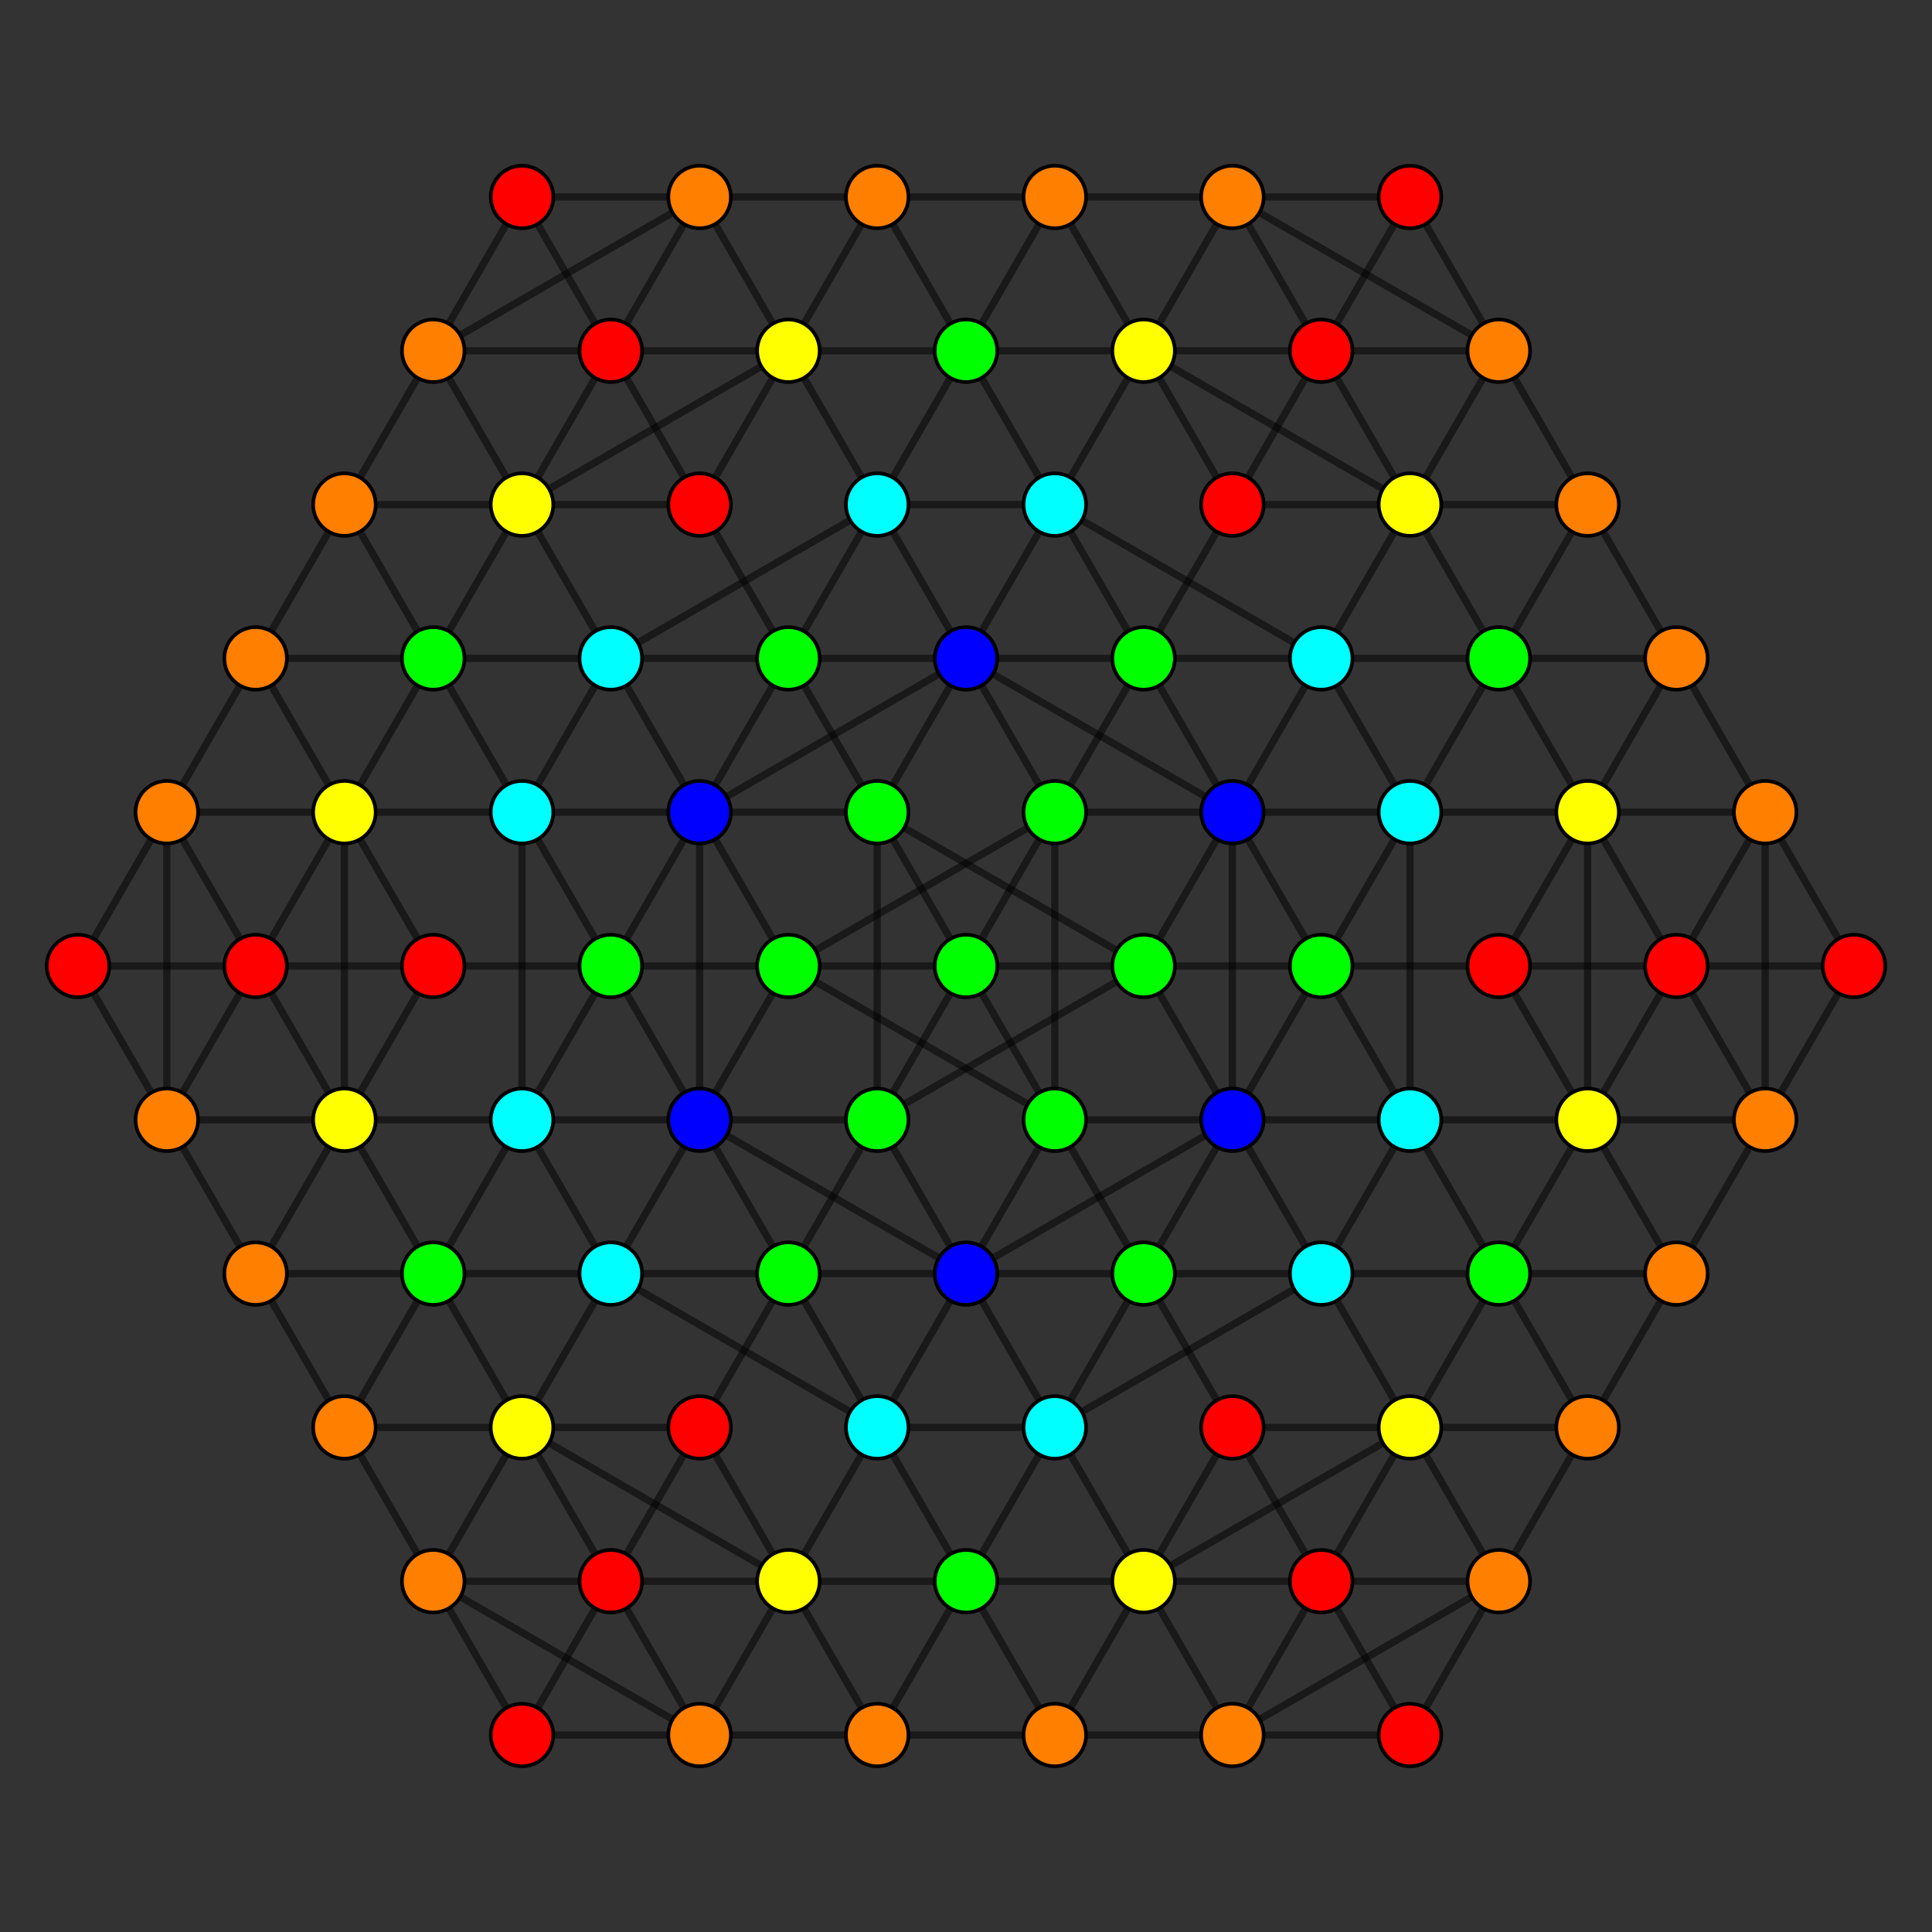 <?xml version="1.0" encoding="UTF-8" standalone="no"?>
<svg
xmlns="http://www.w3.org/2000/svg"
version="1.0"
width="1600" height="1600"
id="6-cube_t125_B3.svg">
<rect width="100%" height="100%" fill="#333333" stroke="none"/>
<g style="stroke:#000000;stroke-width:6.0;stroke-opacity:0.50;">
<line x1="1461.854" y1="672.626" x2="1461.854" y2="672.626"/>
<line x1="1461.854" y1="672.626" x2="1388.315" y2="545.252"/>
<line x1="1461.854" y1="672.626" x2="1314.775" y2="672.626"/>
<line x1="1461.854" y1="672.626" x2="1535.393" y2="800.000"/>
<line x1="1461.854" y1="672.626" x2="1461.854" y2="927.374"/>
<line x1="1461.854" y1="672.626" x2="1388.315" y2="800.000"/>
<line x1="1020.618" y1="1436.869" x2="1020.618" y2="1436.869"/>
<line x1="1020.618" y1="1436.869" x2="947.079" y2="1309.495"/>
<line x1="1020.618" y1="1436.869" x2="873.539" y2="1436.869"/>
<line x1="1020.618" y1="1436.869" x2="1241.236" y2="1309.495"/>
<line x1="1020.618" y1="1436.869" x2="1167.697" y2="1436.869"/>
<line x1="1020.618" y1="1436.869" x2="1094.157" y2="1309.495"/>
<line x1="873.539" y1="672.626" x2="873.539" y2="672.626"/>
<line x1="873.539" y1="672.626" x2="800.000" y2="545.252"/>
<line x1="873.539" y1="672.626" x2="1020.618" y2="672.626"/>
<line x1="873.539" y1="672.626" x2="652.921" y2="800.000"/>
<line x1="873.539" y1="672.626" x2="873.539" y2="927.374"/>
<line x1="873.539" y1="672.626" x2="800.000" y2="800.000"/>
<line x1="432.303" y1="1436.869" x2="432.303" y2="1436.869"/>
<line x1="432.303" y1="1436.869" x2="358.764" y2="1309.495"/>
<line x1="432.303" y1="1436.869" x2="579.382" y2="1436.869"/>
<line x1="432.303" y1="1436.869" x2="505.843" y2="1309.495"/>
<line x1="1167.697" y1="163.131" x2="1167.697" y2="163.131"/>
<line x1="1167.697" y1="163.131" x2="1241.236" y2="290.505"/>
<line x1="1167.697" y1="163.131" x2="1020.618" y2="163.131"/>
<line x1="1167.697" y1="163.131" x2="1094.157" y2="290.505"/>
<line x1="726.461" y1="927.374" x2="726.461" y2="927.374"/>
<line x1="726.461" y1="927.374" x2="800.000" y2="1054.748"/>
<line x1="726.461" y1="927.374" x2="579.382" y2="927.374"/>
<line x1="726.461" y1="927.374" x2="947.079" y2="800.000"/>
<line x1="726.461" y1="927.374" x2="726.461" y2="672.626"/>
<line x1="726.461" y1="927.374" x2="800.000" y2="800.000"/>
<line x1="579.382" y1="163.131" x2="579.382" y2="163.131"/>
<line x1="579.382" y1="163.131" x2="652.921" y2="290.505"/>
<line x1="579.382" y1="163.131" x2="726.461" y2="163.131"/>
<line x1="579.382" y1="163.131" x2="358.764" y2="290.505"/>
<line x1="579.382" y1="163.131" x2="432.303" y2="163.131"/>
<line x1="579.382" y1="163.131" x2="505.843" y2="290.505"/>
<line x1="138.146" y1="927.374" x2="138.146" y2="927.374"/>
<line x1="138.146" y1="927.374" x2="211.685" y2="1054.748"/>
<line x1="138.146" y1="927.374" x2="285.225" y2="927.374"/>
<line x1="138.146" y1="927.374" x2="64.607" y2="800.000"/>
<line x1="138.146" y1="927.374" x2="138.146" y2="672.626"/>
<line x1="138.146" y1="927.374" x2="211.685" y2="800.000"/>
<line x1="1388.315" y1="545.252" x2="1314.775" y2="417.878"/>
<line x1="1388.315" y1="545.252" x2="1314.775" y2="672.626"/>
<line x1="947.079" y1="1309.495" x2="873.539" y2="1182.122"/>
<line x1="947.079" y1="1309.495" x2="873.539" y2="1436.869"/>
<line x1="947.079" y1="1309.495" x2="1167.697" y2="1182.122"/>
<line x1="947.079" y1="1309.495" x2="1020.618" y2="1182.122"/>
<line x1="800.000" y1="545.252" x2="726.461" y2="417.878"/>
<line x1="800.000" y1="545.252" x2="1020.618" y2="672.626"/>
<line x1="800.000" y1="545.252" x2="579.382" y2="672.626"/>
<line x1="800.000" y1="545.252" x2="726.461" y2="672.626"/>
<line x1="358.764" y1="1309.495" x2="285.225" y2="1182.122"/>
<line x1="358.764" y1="1309.495" x2="579.382" y2="1436.869"/>
<line x1="358.764" y1="1309.495" x2="432.303" y2="1182.122"/>
<line x1="1241.236" y1="290.505" x2="1314.775" y2="417.878"/>
<line x1="1241.236" y1="290.505" x2="1020.618" y2="163.131"/>
<line x1="1241.236" y1="290.505" x2="1167.697" y2="417.878"/>
<line x1="800.000" y1="1054.748" x2="873.539" y2="1182.122"/>
<line x1="800.000" y1="1054.748" x2="579.382" y2="927.374"/>
<line x1="800.000" y1="1054.748" x2="1020.618" y2="927.374"/>
<line x1="800.000" y1="1054.748" x2="873.539" y2="927.374"/>
<line x1="652.921" y1="290.505" x2="726.461" y2="417.878"/>
<line x1="652.921" y1="290.505" x2="726.461" y2="163.131"/>
<line x1="652.921" y1="290.505" x2="432.303" y2="417.878"/>
<line x1="652.921" y1="290.505" x2="579.382" y2="417.878"/>
<line x1="211.685" y1="1054.748" x2="285.225" y2="1182.122"/>
<line x1="211.685" y1="1054.748" x2="285.225" y2="927.374"/>
<line x1="1314.775" y1="417.878" x2="1314.775" y2="417.878"/>
<line x1="1314.775" y1="417.878" x2="1167.697" y2="417.878"/>
<line x1="1314.775" y1="417.878" x2="1241.236" y2="545.252"/>
<line x1="873.539" y1="1182.122" x2="873.539" y2="1182.122"/>
<line x1="873.539" y1="1182.122" x2="726.461" y2="1182.122"/>
<line x1="873.539" y1="1182.122" x2="1094.157" y2="1054.748"/>
<line x1="873.539" y1="1182.122" x2="947.079" y2="1054.748"/>
<line x1="726.461" y1="417.878" x2="726.461" y2="417.878"/>
<line x1="726.461" y1="417.878" x2="873.539" y2="417.878"/>
<line x1="726.461" y1="417.878" x2="505.843" y2="545.252"/>
<line x1="726.461" y1="417.878" x2="652.921" y2="545.252"/>
<line x1="285.225" y1="1182.122" x2="285.225" y2="1182.122"/>
<line x1="285.225" y1="1182.122" x2="432.303" y2="1182.122"/>
<line x1="285.225" y1="1182.122" x2="358.764" y2="1054.748"/>
<line x1="1314.775" y1="672.626" x2="1167.697" y2="672.626"/>
<line x1="1314.775" y1="672.626" x2="1314.775" y2="927.374"/>
<line x1="1314.775" y1="672.626" x2="1241.236" y2="800.000"/>
<line x1="873.539" y1="1436.869" x2="726.461" y2="1436.869"/>
<line x1="1020.618" y1="672.626" x2="1167.697" y2="672.626"/>
<line x1="1020.618" y1="672.626" x2="1020.618" y2="927.374"/>
<line x1="1020.618" y1="672.626" x2="947.079" y2="800.000"/>
<line x1="579.382" y1="1436.869" x2="726.461" y2="1436.869"/>
<line x1="579.382" y1="1436.869" x2="652.921" y2="1309.495"/>
<line x1="1020.618" y1="163.131" x2="873.539" y2="163.131"/>
<line x1="1020.618" y1="163.131" x2="947.079" y2="290.505"/>
<line x1="579.382" y1="927.374" x2="432.303" y2="927.374"/>
<line x1="579.382" y1="927.374" x2="579.382" y2="672.626"/>
<line x1="579.382" y1="927.374" x2="652.921" y2="800.000"/>
<line x1="726.461" y1="163.131" x2="873.539" y2="163.131"/>
<line x1="285.225" y1="927.374" x2="432.303" y2="927.374"/>
<line x1="285.225" y1="927.374" x2="285.225" y2="672.626"/>
<line x1="285.225" y1="927.374" x2="358.764" y2="800.000"/>
<line x1="1167.697" y1="417.878" x2="1094.157" y2="545.252"/>
<line x1="1167.697" y1="417.878" x2="947.079" y2="290.505"/>
<line x1="726.461" y1="1182.122" x2="652.921" y2="1309.495"/>
<line x1="726.461" y1="1182.122" x2="505.843" y2="1054.748"/>
<line x1="726.461" y1="1182.122" x2="800.000" y2="1054.748"/>
<line x1="873.539" y1="417.878" x2="1094.157" y2="545.252"/>
<line x1="873.539" y1="417.878" x2="947.079" y2="290.505"/>
<line x1="873.539" y1="417.878" x2="800.000" y2="545.252"/>
<line x1="432.303" y1="1182.122" x2="652.921" y2="1309.495"/>
<line x1="432.303" y1="1182.122" x2="505.843" y2="1054.748"/>
<line x1="1167.697" y1="672.626" x2="1167.697" y2="672.626"/>
<line x1="1167.697" y1="672.626" x2="1094.157" y2="545.252"/>
<line x1="1167.697" y1="672.626" x2="1167.697" y2="927.374"/>
<line x1="1167.697" y1="672.626" x2="1094.157" y2="800.000"/>
<line x1="726.461" y1="1436.869" x2="726.461" y2="1436.869"/>
<line x1="726.461" y1="1436.869" x2="652.921" y2="1309.495"/>
<line x1="726.461" y1="1436.869" x2="800.000" y2="1309.495"/>
<line x1="873.539" y1="163.131" x2="873.539" y2="163.131"/>
<line x1="873.539" y1="163.131" x2="947.079" y2="290.505"/>
<line x1="873.539" y1="163.131" x2="800.000" y2="290.505"/>
<line x1="432.303" y1="927.374" x2="432.303" y2="927.374"/>
<line x1="432.303" y1="927.374" x2="505.843" y2="1054.748"/>
<line x1="432.303" y1="927.374" x2="432.303" y2="672.626"/>
<line x1="432.303" y1="927.374" x2="505.843" y2="800.000"/>
<line x1="1094.157" y1="545.252" x2="1020.618" y2="672.626"/>
<line x1="505.843" y1="1054.748" x2="579.382" y2="927.374"/>
<line x1="1535.393" y1="800.000" x2="1535.393" y2="800.000"/>
<line x1="1535.393" y1="800.000" x2="1461.854" y2="927.374"/>
<line x1="1535.393" y1="800.000" x2="1388.315" y2="800.000"/>
<line x1="1241.236" y1="1309.495" x2="1241.236" y2="1309.495"/>
<line x1="1241.236" y1="1309.495" x2="1167.697" y2="1182.122"/>
<line x1="1241.236" y1="1309.495" x2="1167.697" y2="1436.869"/>
<line x1="1241.236" y1="1309.495" x2="1094.157" y2="1309.495"/>
<line x1="1241.236" y1="1309.495" x2="1314.775" y2="1182.122"/>
<line x1="652.921" y1="800.000" x2="652.921" y2="800.000"/>
<line x1="652.921" y1="800.000" x2="579.382" y2="672.626"/>
<line x1="652.921" y1="800.000" x2="873.539" y2="927.374"/>
<line x1="652.921" y1="800.000" x2="800.000" y2="800.000"/>
<line x1="358.764" y1="1309.495" x2="358.764" y2="1309.495"/>
<line x1="358.764" y1="1309.495" x2="505.843" y2="1309.495"/>
<line x1="1241.236" y1="290.505" x2="1241.236" y2="290.505"/>
<line x1="1241.236" y1="290.505" x2="1094.157" y2="290.505"/>
<line x1="947.079" y1="800.000" x2="947.079" y2="800.000"/>
<line x1="947.079" y1="800.000" x2="1020.618" y2="927.374"/>
<line x1="947.079" y1="800.000" x2="726.461" y2="672.626"/>
<line x1="947.079" y1="800.000" x2="800.000" y2="800.000"/>
<line x1="358.764" y1="290.505" x2="358.764" y2="290.505"/>
<line x1="358.764" y1="290.505" x2="432.303" y2="417.878"/>
<line x1="358.764" y1="290.505" x2="432.303" y2="163.131"/>
<line x1="358.764" y1="290.505" x2="505.843" y2="290.505"/>
<line x1="358.764" y1="290.505" x2="285.225" y2="417.878"/>
<line x1="64.607" y1="800.000" x2="64.607" y2="800.000"/>
<line x1="64.607" y1="800.000" x2="138.146" y2="672.626"/>
<line x1="64.607" y1="800.000" x2="211.685" y2="800.000"/>
<line x1="1167.697" y1="1182.122" x2="1094.157" y2="1054.748"/>
<line x1="1167.697" y1="1182.122" x2="1020.618" y2="1182.122"/>
<line x1="1167.697" y1="1182.122" x2="1314.775" y2="1182.122"/>
<line x1="579.382" y1="672.626" x2="505.843" y2="545.252"/>
<line x1="579.382" y1="672.626" x2="726.461" y2="672.626"/>
<line x1="1020.618" y1="927.374" x2="1094.157" y2="1054.748"/>
<line x1="1020.618" y1="927.374" x2="873.539" y2="927.374"/>
<line x1="432.303" y1="417.878" x2="505.843" y2="545.252"/>
<line x1="432.303" y1="417.878" x2="579.382" y2="417.878"/>
<line x1="432.303" y1="417.878" x2="285.225" y2="417.878"/>
<line x1="1388.315" y1="545.252" x2="1388.315" y2="545.252"/>
<line x1="1388.315" y1="545.252" x2="1241.236" y2="545.252"/>
<line x1="1094.157" y1="1054.748" x2="1094.157" y2="1054.748"/>
<line x1="1094.157" y1="1054.748" x2="947.079" y2="1054.748"/>
<line x1="1094.157" y1="1054.748" x2="1167.697" y2="927.374"/>
<line x1="505.843" y1="545.252" x2="505.843" y2="545.252"/>
<line x1="505.843" y1="545.252" x2="652.921" y2="545.252"/>
<line x1="505.843" y1="545.252" x2="432.303" y2="672.626"/>
<line x1="211.685" y1="1054.748" x2="211.685" y2="1054.748"/>
<line x1="211.685" y1="1054.748" x2="358.764" y2="1054.748"/>
<line x1="1461.854" y1="927.374" x2="1461.854" y2="927.374"/>
<line x1="1461.854" y1="927.374" x2="1388.315" y2="800.000"/>
<line x1="1461.854" y1="927.374" x2="1314.775" y2="927.374"/>
<line x1="1461.854" y1="927.374" x2="1388.315" y2="1054.748"/>
<line x1="1167.697" y1="1436.869" x2="1167.697" y2="1436.869"/>
<line x1="1167.697" y1="1436.869" x2="1094.157" y2="1309.495"/>
<line x1="873.539" y1="927.374" x2="873.539" y2="927.374"/>
<line x1="873.539" y1="927.374" x2="800.000" y2="800.000"/>
<line x1="579.382" y1="1436.869" x2="579.382" y2="1436.869"/>
<line x1="579.382" y1="1436.869" x2="505.843" y2="1309.495"/>
<line x1="1020.618" y1="163.131" x2="1020.618" y2="163.131"/>
<line x1="1020.618" y1="163.131" x2="1094.157" y2="290.505"/>
<line x1="726.461" y1="672.626" x2="726.461" y2="672.626"/>
<line x1="726.461" y1="672.626" x2="800.000" y2="800.000"/>
<line x1="432.303" y1="163.131" x2="432.303" y2="163.131"/>
<line x1="432.303" y1="163.131" x2="505.843" y2="290.505"/>
<line x1="138.146" y1="672.626" x2="138.146" y2="672.626"/>
<line x1="138.146" y1="672.626" x2="211.685" y2="800.000"/>
<line x1="138.146" y1="672.626" x2="285.225" y2="672.626"/>
<line x1="138.146" y1="672.626" x2="211.685" y2="545.252"/>
<line x1="1388.315" y1="800.000" x2="1388.315" y2="800.000"/>
<line x1="1388.315" y1="800.000" x2="1314.775" y2="672.626"/>
<line x1="1388.315" y1="800.000" x2="1241.236" y2="800.000"/>
<line x1="1388.315" y1="800.000" x2="1314.775" y2="927.374"/>
<line x1="1094.157" y1="1309.495" x2="1094.157" y2="1309.495"/>
<line x1="1094.157" y1="1309.495" x2="1020.618" y2="1182.122"/>
<line x1="1094.157" y1="1309.495" x2="947.079" y2="1309.495"/>
<line x1="1094.157" y1="1309.495" x2="1167.697" y2="1182.122"/>
<line x1="800.000" y1="800.000" x2="800.000" y2="800.000"/>
<line x1="505.843" y1="1309.495" x2="505.843" y2="1309.495"/>
<line x1="505.843" y1="1309.495" x2="432.303" y2="1182.122"/>
<line x1="505.843" y1="1309.495" x2="652.921" y2="1309.495"/>
<line x1="505.843" y1="1309.495" x2="579.382" y2="1182.122"/>
<line x1="1094.157" y1="290.505" x2="1094.157" y2="290.505"/>
<line x1="1094.157" y1="290.505" x2="1167.697" y2="417.878"/>
<line x1="1094.157" y1="290.505" x2="947.079" y2="290.505"/>
<line x1="1094.157" y1="290.505" x2="1020.618" y2="417.878"/>
<line x1="505.843" y1="290.505" x2="505.843" y2="290.505"/>
<line x1="505.843" y1="290.505" x2="579.382" y2="417.878"/>
<line x1="505.843" y1="290.505" x2="652.921" y2="290.505"/>
<line x1="505.843" y1="290.505" x2="432.303" y2="417.878"/>
<line x1="211.685" y1="800.000" x2="211.685" y2="800.000"/>
<line x1="211.685" y1="800.000" x2="285.225" y2="927.374"/>
<line x1="211.685" y1="800.000" x2="358.764" y2="800.000"/>
<line x1="211.685" y1="800.000" x2="285.225" y2="672.626"/>
<line x1="1314.775" y1="672.626" x2="1314.775" y2="672.626"/>
<line x1="1314.775" y1="672.626" x2="1241.236" y2="545.252"/>
<line x1="1020.618" y1="1182.122" x2="1020.618" y2="1182.122"/>
<line x1="1020.618" y1="1182.122" x2="947.079" y2="1054.748"/>
<line x1="726.461" y1="672.626" x2="652.921" y2="545.252"/>
<line x1="432.303" y1="1182.122" x2="432.303" y2="1182.122"/>
<line x1="432.303" y1="1182.122" x2="358.764" y2="1054.748"/>
<line x1="432.303" y1="1182.122" x2="579.382" y2="1182.122"/>
<line x1="1167.697" y1="417.878" x2="1167.697" y2="417.878"/>
<line x1="1167.697" y1="417.878" x2="1241.236" y2="545.252"/>
<line x1="1167.697" y1="417.878" x2="1020.618" y2="417.878"/>
<line x1="873.539" y1="927.374" x2="947.079" y2="1054.748"/>
<line x1="579.382" y1="417.878" x2="579.382" y2="417.878"/>
<line x1="579.382" y1="417.878" x2="652.921" y2="545.252"/>
<line x1="285.225" y1="927.374" x2="285.225" y2="927.374"/>
<line x1="285.225" y1="927.374" x2="358.764" y2="1054.748"/>
<line x1="1241.236" y1="545.252" x2="1241.236" y2="545.252"/>
<line x1="1241.236" y1="545.252" x2="1094.157" y2="545.252"/>
<line x1="1241.236" y1="545.252" x2="1167.697" y2="672.626"/>
<line x1="947.079" y1="1054.748" x2="947.079" y2="1054.748"/>
<line x1="947.079" y1="1054.748" x2="800.000" y2="1054.748"/>
<line x1="947.079" y1="1054.748" x2="1020.618" y2="927.374"/>
<line x1="652.921" y1="545.252" x2="652.921" y2="545.252"/>
<line x1="652.921" y1="545.252" x2="800.000" y2="545.252"/>
<line x1="652.921" y1="545.252" x2="579.382" y2="672.626"/>
<line x1="358.764" y1="1054.748" x2="358.764" y2="1054.748"/>
<line x1="358.764" y1="1054.748" x2="505.843" y2="1054.748"/>
<line x1="358.764" y1="1054.748" x2="432.303" y2="927.374"/>
<line x1="1314.775" y1="927.374" x2="1241.236" y2="800.000"/>
<line x1="1314.775" y1="927.374" x2="1167.697" y2="927.374"/>
<line x1="1314.775" y1="927.374" x2="1388.315" y2="1054.748"/>
<line x1="1020.618" y1="927.374" x2="1167.697" y2="927.374"/>
<line x1="579.382" y1="672.626" x2="432.303" y2="672.626"/>
<line x1="285.225" y1="672.626" x2="358.764" y2="800.000"/>
<line x1="285.225" y1="672.626" x2="432.303" y2="672.626"/>
<line x1="285.225" y1="672.626" x2="211.685" y2="545.252"/>
<line x1="1241.236" y1="800.000" x2="1241.236" y2="800.000"/>
<line x1="1241.236" y1="800.000" x2="1094.157" y2="800.000"/>
<line x1="947.079" y1="1309.495" x2="947.079" y2="1309.495"/>
<line x1="947.079" y1="1309.495" x2="800.000" y2="1309.495"/>
<line x1="947.079" y1="800.000" x2="1094.157" y2="800.000"/>
<line x1="652.921" y1="1309.495" x2="652.921" y2="1309.495"/>
<line x1="652.921" y1="1309.495" x2="800.000" y2="1309.495"/>
<line x1="652.921" y1="1309.495" x2="579.382" y2="1182.122"/>
<line x1="947.079" y1="290.505" x2="947.079" y2="290.505"/>
<line x1="947.079" y1="290.505" x2="800.000" y2="290.505"/>
<line x1="947.079" y1="290.505" x2="1020.618" y2="417.878"/>
<line x1="652.921" y1="800.000" x2="505.843" y2="800.000"/>
<line x1="652.921" y1="290.505" x2="652.921" y2="290.505"/>
<line x1="652.921" y1="290.505" x2="800.000" y2="290.505"/>
<line x1="358.764" y1="800.000" x2="358.764" y2="800.000"/>
<line x1="358.764" y1="800.000" x2="505.843" y2="800.000"/>
<line x1="1094.157" y1="545.252" x2="1094.157" y2="545.252"/>
<line x1="800.000" y1="1054.748" x2="800.000" y2="1054.748"/>
<line x1="800.000" y1="545.252" x2="800.000" y2="545.252"/>
<line x1="505.843" y1="1054.748" x2="505.843" y2="1054.748"/>
<line x1="1167.697" y1="927.374" x2="1167.697" y2="927.374"/>
<line x1="1167.697" y1="927.374" x2="1094.157" y2="800.000"/>
<line x1="873.539" y1="1436.869" x2="873.539" y2="1436.869"/>
<line x1="873.539" y1="1436.869" x2="800.000" y2="1309.495"/>
<line x1="726.461" y1="163.131" x2="726.461" y2="163.131"/>
<line x1="726.461" y1="163.131" x2="800.000" y2="290.505"/>
<line x1="432.303" y1="672.626" x2="432.303" y2="672.626"/>
<line x1="432.303" y1="672.626" x2="505.843" y2="800.000"/>
<line x1="1094.157" y1="800.000" x2="1094.157" y2="800.000"/>
<line x1="1094.157" y1="800.000" x2="1020.618" y2="672.626"/>
<line x1="1094.157" y1="800.000" x2="1020.618" y2="927.374"/>
<line x1="800.000" y1="1309.495" x2="800.000" y2="1309.495"/>
<line x1="800.000" y1="1309.495" x2="726.461" y2="1182.122"/>
<line x1="800.000" y1="1309.495" x2="873.539" y2="1182.122"/>
<line x1="800.000" y1="290.505" x2="800.000" y2="290.505"/>
<line x1="800.000" y1="290.505" x2="873.539" y2="417.878"/>
<line x1="800.000" y1="290.505" x2="726.461" y2="417.878"/>
<line x1="505.843" y1="800.000" x2="505.843" y2="800.000"/>
<line x1="505.843" y1="800.000" x2="579.382" y2="927.374"/>
<line x1="505.843" y1="800.000" x2="579.382" y2="672.626"/>
<line x1="1020.618" y1="672.626" x2="1020.618" y2="672.626"/>
<line x1="726.461" y1="1182.122" x2="726.461" y2="1182.122"/>
<line x1="873.539" y1="417.878" x2="873.539" y2="417.878"/>
<line x1="579.382" y1="927.374" x2="579.382" y2="927.374"/>
<line x1="1314.775" y1="1182.122" x2="1388.315" y2="1054.748"/>
<line x1="285.225" y1="417.878" x2="211.685" y2="545.252"/>
<line x1="1314.775" y1="927.374" x2="1314.775" y2="927.374"/>
<line x1="1314.775" y1="927.374" x2="1241.236" y2="1054.748"/>
<line x1="1167.697" y1="1182.122" x2="1167.697" y2="1182.122"/>
<line x1="1167.697" y1="1182.122" x2="1241.236" y2="1054.748"/>
<line x1="726.461" y1="927.374" x2="652.921" y2="1054.748"/>
<line x1="579.382" y1="1182.122" x2="579.382" y2="1182.122"/>
<line x1="579.382" y1="1182.122" x2="652.921" y2="1054.748"/>
<line x1="1020.618" y1="417.878" x2="1020.618" y2="417.878"/>
<line x1="1020.618" y1="417.878" x2="947.079" y2="545.252"/>
<line x1="873.539" y1="672.626" x2="947.079" y2="545.252"/>
<line x1="432.303" y1="417.878" x2="432.303" y2="417.878"/>
<line x1="432.303" y1="417.878" x2="358.764" y2="545.252"/>
<line x1="285.225" y1="672.626" x2="285.225" y2="672.626"/>
<line x1="285.225" y1="672.626" x2="358.764" y2="545.252"/>
<line x1="1020.618" y1="927.374" x2="1020.618" y2="927.374"/>
<line x1="579.382" y1="672.626" x2="579.382" y2="672.626"/>
<line x1="1388.315" y1="1054.748" x2="1388.315" y2="1054.748"/>
<line x1="1388.315" y1="1054.748" x2="1241.236" y2="1054.748"/>
<line x1="505.843" y1="1054.748" x2="652.921" y2="1054.748"/>
<line x1="1094.157" y1="545.252" x2="947.079" y2="545.252"/>
<line x1="211.685" y1="545.252" x2="211.685" y2="545.252"/>
<line x1="211.685" y1="545.252" x2="358.764" y2="545.252"/>
<line x1="1314.775" y1="1182.122" x2="1314.775" y2="1182.122"/>
<line x1="1314.775" y1="1182.122" x2="1241.236" y2="1054.748"/>
<line x1="726.461" y1="1182.122" x2="652.921" y2="1054.748"/>
<line x1="873.539" y1="417.878" x2="947.079" y2="545.252"/>
<line x1="285.225" y1="417.878" x2="285.225" y2="417.878"/>
<line x1="285.225" y1="417.878" x2="358.764" y2="545.252"/>
<line x1="1241.236" y1="1054.748" x2="1241.236" y2="1054.748"/>
<line x1="1241.236" y1="1054.748" x2="1167.697" y2="927.374"/>
<line x1="1241.236" y1="1054.748" x2="1094.157" y2="1054.748"/>
<line x1="652.921" y1="1054.748" x2="652.921" y2="1054.748"/>
<line x1="652.921" y1="1054.748" x2="579.382" y2="927.374"/>
<line x1="652.921" y1="1054.748" x2="800.000" y2="1054.748"/>
<line x1="947.079" y1="545.252" x2="947.079" y2="545.252"/>
<line x1="947.079" y1="545.252" x2="1020.618" y2="672.626"/>
<line x1="947.079" y1="545.252" x2="800.000" y2="545.252"/>
<line x1="358.764" y1="545.252" x2="358.764" y2="545.252"/>
<line x1="358.764" y1="545.252" x2="432.303" y2="672.626"/>
<line x1="358.764" y1="545.252" x2="505.843" y2="545.252"/>
</g>
<g style="stroke:#000000;stroke-width:3.0;fill:#ff0000">
<circle cx="432.303" cy="1436.869" r="25.9"/>
<circle cx="1167.697" cy="163.131" r="25.9"/>
<circle cx="1535.393" cy="800.000" r="25.9"/>
<circle cx="64.607" cy="800.000" r="25.9"/>
<circle cx="1167.697" cy="1436.869" r="25.9"/>
<circle cx="432.303" cy="163.131" r="25.9"/>
<circle cx="1388.315" cy="800.000" r="25.9"/>
<circle cx="1094.157" cy="1309.495" r="25.9"/>
<circle cx="505.843" cy="1309.495" r="25.9"/>
<circle cx="1094.157" cy="290.505" r="25.9"/>
<circle cx="505.843" cy="290.505" r="25.9"/>
<circle cx="211.685" cy="800.000" r="25.9"/>
<circle cx="1020.618" cy="1182.122" r="25.9"/>
<circle cx="579.382" cy="417.878" r="25.9"/>
<circle cx="1241.236" cy="800.000" r="25.9"/>
<circle cx="358.764" cy="800.000" r="25.9"/>
<circle cx="579.382" cy="1182.122" r="25.9"/>
<circle cx="1020.618" cy="417.878" r="25.9"/>
</g>
<g style="stroke:#000000;stroke-width:3.0;fill:#ff7f00">
<circle cx="1461.854" cy="672.626" r="25.9"/>
<circle cx="1020.618" cy="1436.869" r="25.9"/>
<circle cx="579.382" cy="163.131" r="25.9"/>
<circle cx="138.146" cy="927.374" r="25.9"/>
<circle cx="1388.315" cy="545.252" r="25.9"/>
<circle cx="358.764" cy="1309.495" r="25.9"/>
<circle cx="1241.236" cy="290.505" r="25.9"/>
<circle cx="211.685" cy="1054.748" r="25.9"/>
<circle cx="1314.775" cy="417.878" r="25.9"/>
<circle cx="285.225" cy="1182.122" r="25.9"/>
<circle cx="873.539" cy="1436.869" r="25.9"/>
<circle cx="579.382" cy="1436.869" r="25.9"/>
<circle cx="1020.618" cy="163.131" r="25.9"/>
<circle cx="726.461" cy="163.131" r="25.9"/>
<circle cx="726.461" cy="1436.869" r="25.9"/>
<circle cx="873.539" cy="163.131" r="25.9"/>
<circle cx="1241.236" cy="1309.495" r="25.9"/>
<circle cx="358.764" cy="290.505" r="25.9"/>
<circle cx="1461.854" cy="927.374" r="25.9"/>
<circle cx="138.146" cy="672.626" r="25.9"/>
<circle cx="1314.775" cy="1182.122" r="25.9"/>
<circle cx="285.225" cy="417.878" r="25.9"/>
<circle cx="1388.315" cy="1054.748" r="25.9"/>
<circle cx="211.685" cy="545.252" r="25.9"/>
</g>
<g style="stroke:#000000;stroke-width:3.0;fill:#ffff00">
<circle cx="947.079" cy="1309.495" r="25.9"/>
<circle cx="652.921" cy="290.505" r="25.9"/>
<circle cx="1314.775" cy="672.626" r="25.9"/>
<circle cx="285.225" cy="927.374" r="25.9"/>
<circle cx="1167.697" cy="417.878" r="25.9"/>
<circle cx="432.303" cy="1182.122" r="25.9"/>
<circle cx="652.921" cy="1309.495" r="25.9"/>
<circle cx="947.079" cy="290.505" r="25.9"/>
<circle cx="1167.697" cy="1182.122" r="25.9"/>
<circle cx="432.303" cy="417.878" r="25.9"/>
<circle cx="1314.775" cy="927.374" r="25.9"/>
<circle cx="285.225" cy="672.626" r="25.9"/>
</g>
<g style="stroke:#000000;stroke-width:3.0;fill:#00ff00">
<circle cx="873.539" cy="672.626" r="25.9"/>
<circle cx="726.461" cy="927.374" r="25.9"/>
<circle cx="652.921" cy="800.000" r="25.9"/>
<circle cx="947.079" cy="800.000" r="25.9"/>
<circle cx="873.539" cy="927.374" r="25.9"/>
<circle cx="726.461" cy="672.626" r="25.9"/>
<circle cx="800.000" cy="800.000" r="25.9"/>
<circle cx="1241.236" cy="545.252" r="25.9"/>
<circle cx="947.079" cy="1054.748" r="25.9"/>
<circle cx="652.921" cy="545.252" r="25.9"/>
<circle cx="358.764" cy="1054.748" r="25.9"/>
<circle cx="1094.157" cy="800.000" r="25.9"/>
<circle cx="800.000" cy="1309.495" r="25.9"/>
<circle cx="800.000" cy="290.505" r="25.9"/>
<circle cx="505.843" cy="800.000" r="25.9"/>
<circle cx="1241.236" cy="1054.748" r="25.9"/>
<circle cx="652.921" cy="1054.748" r="25.9"/>
<circle cx="947.079" cy="545.252" r="25.9"/>
<circle cx="358.764" cy="545.252" r="25.9"/>
</g>
<g style="stroke:#000000;stroke-width:3.0;fill:#00ffff">
<circle cx="873.539" cy="1182.122" r="25.9"/>
<circle cx="726.461" cy="417.878" r="25.9"/>
<circle cx="726.461" cy="1182.122" r="25.9"/>
<circle cx="873.539" cy="417.878" r="25.9"/>
<circle cx="1167.697" cy="672.626" r="25.9"/>
<circle cx="432.303" cy="927.374" r="25.9"/>
<circle cx="1094.157" cy="545.252" r="25.9"/>
<circle cx="505.843" cy="1054.748" r="25.9"/>
<circle cx="1094.157" cy="1054.748" r="25.9"/>
<circle cx="505.843" cy="545.252" r="25.9"/>
<circle cx="1167.697" cy="927.374" r="25.9"/>
<circle cx="432.303" cy="672.626" r="25.9"/>
</g>
<g style="stroke:#000000;stroke-width:3.0;fill:#0000ff">
<circle cx="800.000" cy="545.252" r="25.9"/>
<circle cx="800.000" cy="1054.748" r="25.9"/>
<circle cx="1020.618" cy="672.626" r="25.9"/>
<circle cx="579.382" cy="927.374" r="25.9"/>
<circle cx="579.382" cy="672.626" r="25.9"/>
<circle cx="1020.618" cy="927.374" r="25.9"/>
</g>
</svg>
